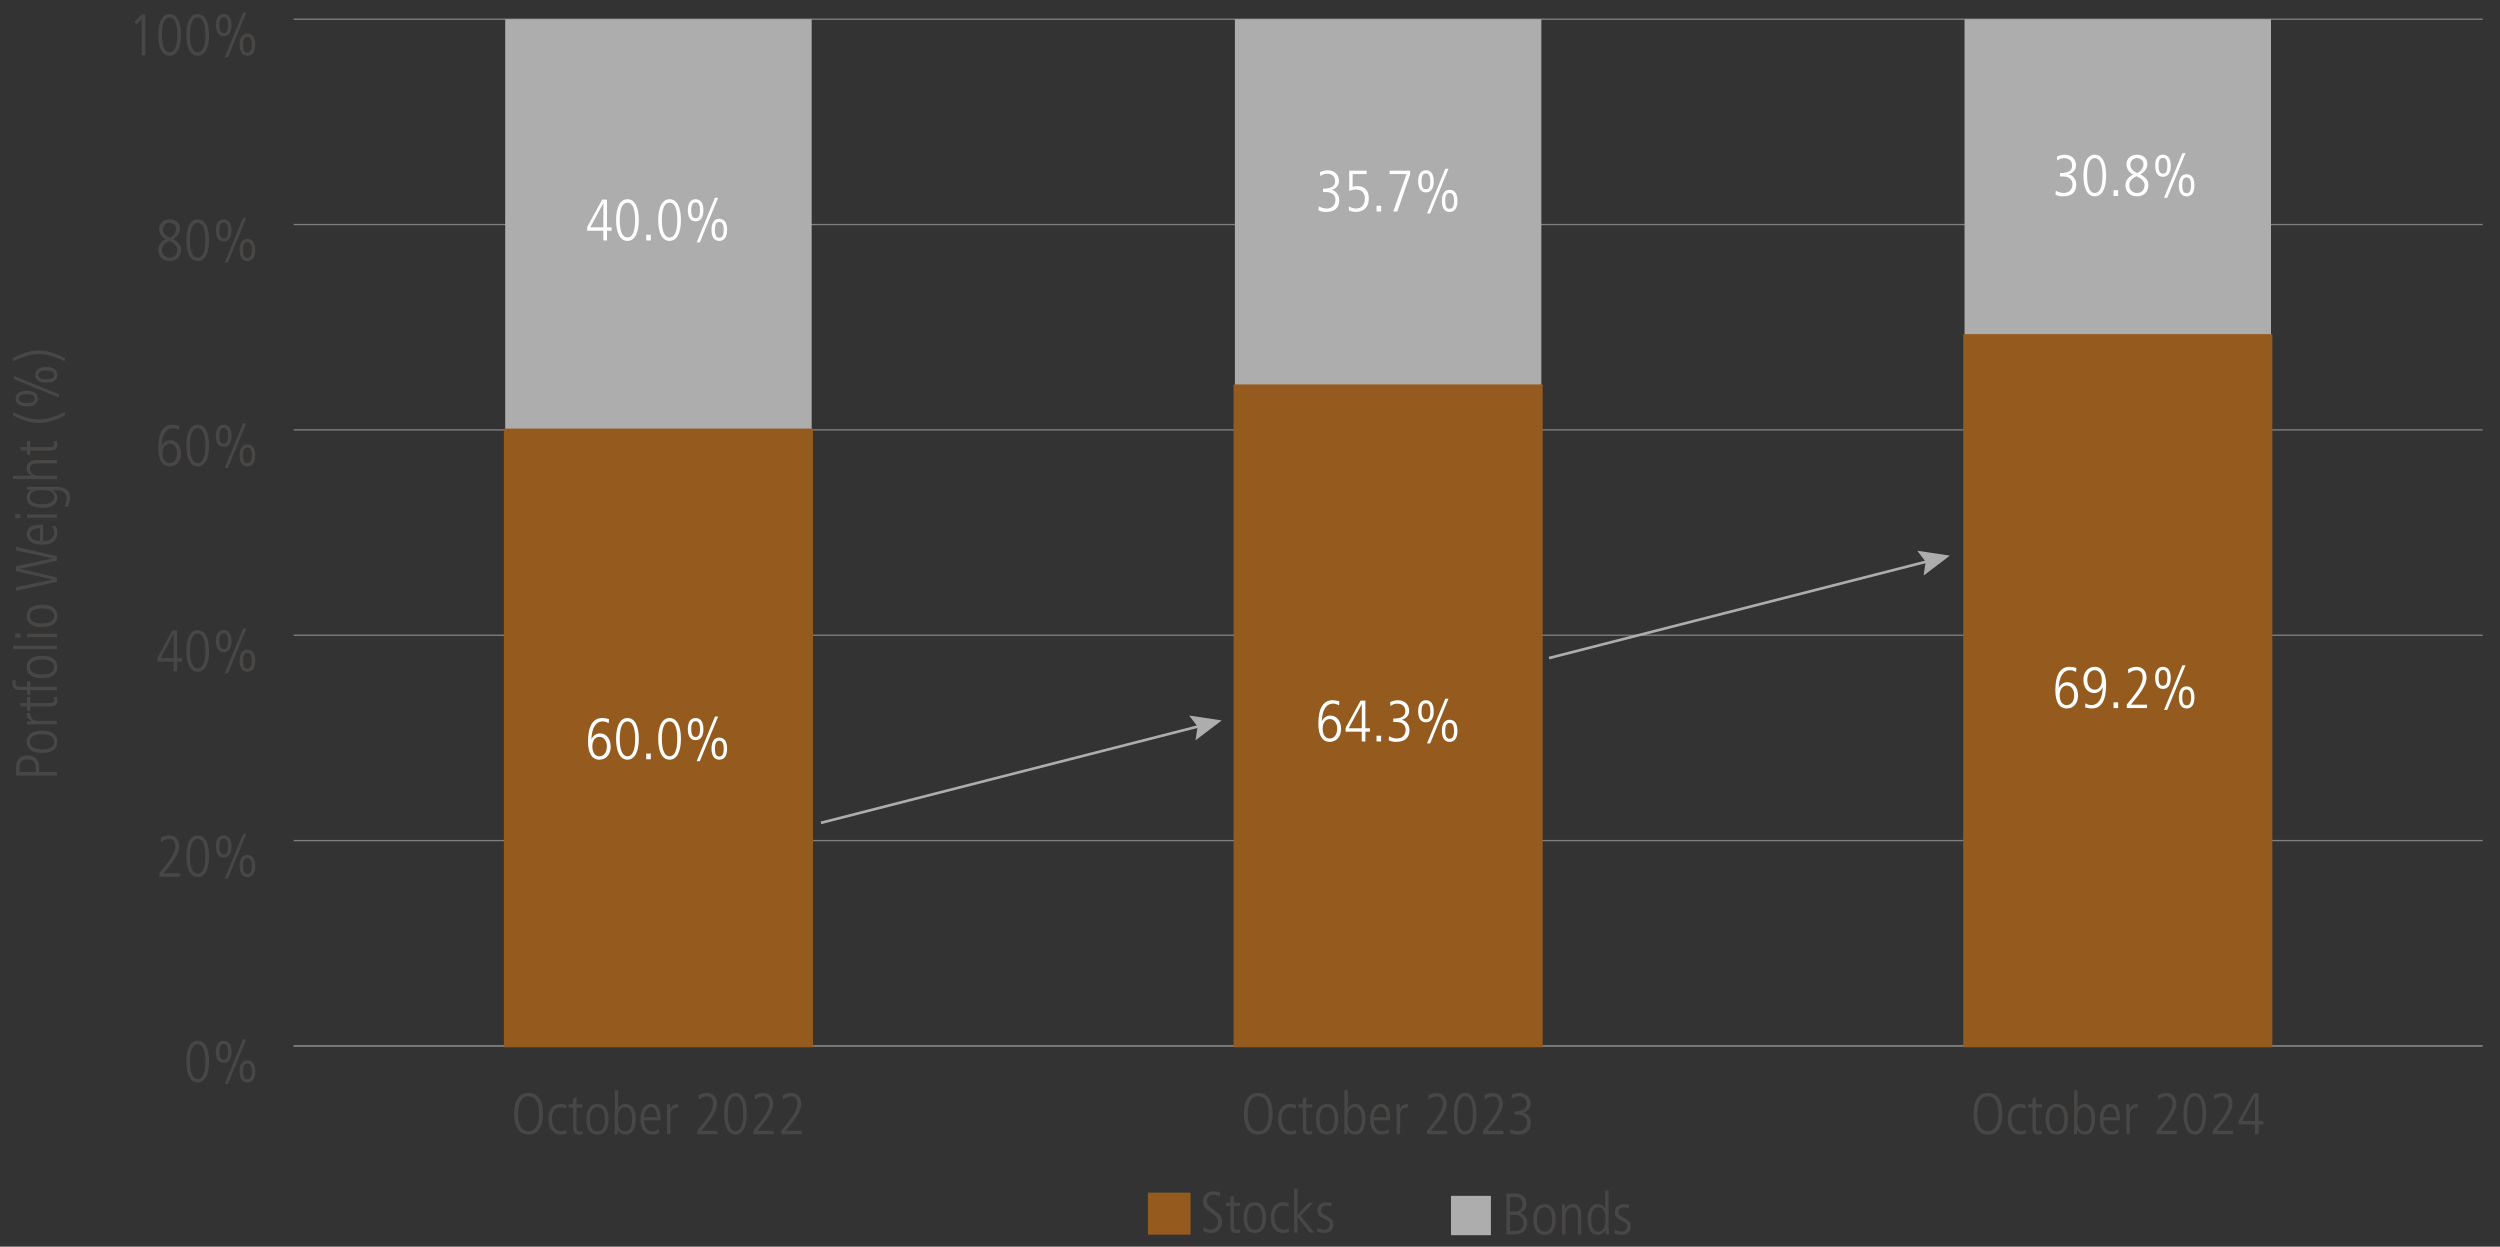 <?xml version="1.0" encoding="utf-8"?>
<!-- Generator: Adobe Illustrator 27.8.0, SVG Export Plug-In . SVG Version: 6.00 Build 0)  -->
<svg version="1.1" xmlns="http://www.w3.org/2000/svg" xmlns:xlink="http://www.w3.org/1999/xlink" x="0px" y="0px"
	 viewBox="0 0 940 468.74" style="enable-background:new 0 0 940 468.74;" xml:space="preserve">
<rect x="0" y="0" width="940" height="468.74" fill="#333333" stroke="none"/>
<style type="text/css">
	.st0{fill:#494746;}
	.st1{fill:none;stroke:#808080;stroke-width:0.5;stroke-miterlimit:10;}
	.st2{fill:none;}
	.st3{fill:#AEADAE;}
	.st4{fill:#955A1E;stroke:#955A1E;stroke-miterlimit:10;}
	.st5{fill:#FFFFFF;}
	.st6{fill:none;stroke:#AEADAE;stroke-miterlimit:10;}
</style>
<g id="RHS">
</g>
<g id="text">
	<g>
		<g>
			<path class="st0" d="M21.4,291.63H6.04v-2.9c0-2.84,1.25-4.67,4.33-4.67c3.08,0,4.33,2.05,4.33,4.31v1.89h6.69V291.63z
				 M13.44,288.88c0-2.13-0.77-3.37-3.1-3.37c-2.9,0-3.01,2.02-3.01,3.56v1.19h6.12V288.88z"/>
			<path class="st0" d="M15.79,283.12c-3.59,0-5.76-1.45-5.76-4.2s2.18-4.2,5.76-4.2c3.67,0,5.76,1.47,5.76,4.2
				S19.47,283.12,15.79,283.12z M15.79,276.08c-3.01,0-4.58,1.01-4.58,2.86c0,1.78,1.52,2.82,4.58,2.82c3.08,0,4.58-1.01,4.58-2.84
				C20.37,277.07,18.81,276.08,15.79,276.08z"/>
			<path class="st0" d="M21.4,272.32h-7.97c-0.37,0-1.47,0.04-3.26,0.09v-1.19l1.78-0.09v-0.04c-1.25-0.62-1.94-1.45-1.94-2.93
				v-0.07h1.36c0,2.09,0.99,2.95,2.86,2.95h7.15V272.32z"/>
			<path class="st0" d="M21.4,262.07c0.11,0.35,0.15,0.84,0.15,1.45c0,1.41-0.92,2.11-2.51,2.11h-7.68v1.67h-1.19v-1.67H7.94
				l-0.4-1.28h2.64v-2.29h1.19v2.29h7.37c1.12,0,1.63-0.35,1.63-1.23c0-0.44-0.04-0.68-0.24-1.06H21.4z"/>
			<path class="st0" d="M21.4,259.51H11.37v1.74h-1.19v-1.74H7.69c-2.09,0-3.06-0.88-3.06-2.75c0-0.24,0-0.55,0.11-0.97h1.28
				c-0.13,0.33-0.2,0.64-0.2,1.01c0,0.97,0.66,1.43,1.65,1.43h2.71v-1.98h1.19v1.98H21.4V259.51z"/>
			<path class="st0" d="M15.79,254.98c-3.59,0-5.76-1.45-5.76-4.2c0-2.75,2.18-4.2,5.76-4.2c3.67,0,5.76,1.47,5.76,4.2
				C21.56,253.51,19.47,254.98,15.79,254.98z M15.79,247.94c-3.01,0-4.58,1.01-4.58,2.86c0,1.78,1.52,2.82,4.58,2.82
				c3.08,0,4.58-1.01,4.58-2.84C20.37,248.93,18.81,247.94,15.79,247.94z"/>
			<path class="st0" d="M21.4,244.07H4.9v-1.28h16.5V244.07z"/>
			<path class="st0" d="M7.69,239.71H5.71v-1.54h1.98V239.71z M21.4,239.58H10.18v-1.28H21.4V239.58z"/>
			<path class="st0" d="M15.79,235.8c-3.59,0-5.76-1.45-5.76-4.2c0-2.75,2.18-4.2,5.76-4.2c3.67,0,5.76,1.47,5.76,4.2
				C21.56,234.32,19.47,235.8,15.79,235.8z M15.79,228.76c-3.01,0-4.58,1.01-4.58,2.86c0,1.78,1.52,2.82,4.58,2.82
				c3.08,0,4.58-1.01,4.58-2.84C20.37,229.75,18.81,228.76,15.79,228.76z"/>
			<path class="st0" d="M21.4,210.83l-13.82,3.01v0.04l13.82,3.26v1.61l-15.36,3.41v-1.45l13.73-2.75v-0.04l-13.73-3.19v-1.87
				l13.73-2.88v-0.04l-13.73-2.99v-1.36l15.36,3.54V210.83z"/>
			<path class="st0" d="M20.92,197.78c0.46,0.81,0.64,1.65,0.64,2.62c0,2.82-1.94,4.4-5.79,4.4c-4.05,0-5.74-1.98-5.74-3.98
				c0-3.23,3.37-3.59,6.18-3.59v6.21c2.71,0,4.16-1.17,4.16-3.17c0-0.73-0.37-1.8-0.92-2.42L20.92,197.78z M15.02,198.6
				c-2.38,0-3.81,0.88-3.81,2.29c0,1.45,1.76,2.51,3.81,2.55V198.6z"/>
			<path class="st0" d="M7.69,194.86H5.71v-1.54h1.98V194.86z M21.4,194.72H10.18v-1.28H21.4V194.72z"/>
			<path class="st0" d="M19.86,184.34v0.04c1.14,0.68,1.69,1.52,1.69,2.84c0,2.38-2.49,3.72-5.35,3.72c-4.07,0-6.18-1.34-6.18-3.78
				c0-1.41,0.64-2.27,1.8-2.95v-0.04h-1.65v-1.19c0.09,0,2.16,0.09,3.3,0.09h7.77c3.23,0,5.04,1.36,5.04,4.2
				c0,1.1-0.11,1.47-0.62,3.19l-1.43-0.09c0.53-0.9,0.86-2.2,0.86-3.1c0-1.91-1.3-2.93-3.61-2.93H19.86z M15.66,184.25
				c-2.88,0-4.44,0.92-4.44,2.77c0,1.65,1.5,2.55,4.6,2.55c2.97,0,4.55-0.88,4.55-2.57C20.37,185.15,18.98,184.25,15.66,184.25z"/>
			<path class="st0" d="M21.4,174.24h-7.66c-1.78,0-2.53,0.73-2.53,2.07c0,1.61,1.5,2.57,3.21,2.57h6.98v1.28H4.9v-1.28h6.93v-0.04
				c-1.14-0.53-1.8-1.54-1.8-2.77c0-2.07,1.39-3.1,3.78-3.1h7.59V174.24z"/>
			<path class="st0" d="M21.4,165.84c0.11,0.35,0.15,0.84,0.15,1.45c0,1.41-0.92,2.11-2.51,2.11h-7.68v1.67h-1.19v-1.67H7.94
				l-0.4-1.28h2.64v-2.29h1.19v2.29h7.37c1.12,0,1.63-0.35,1.63-1.23c0-0.44-0.04-0.68-0.24-1.06H21.4z"/>
			<path class="st0" d="M24.48,156.05c-3.5,2.02-6.87,3.01-9.86,3.01c-3.01,0-6.4-0.99-9.86-3.01l0.13-1.06
				c4.31,2,6.89,2.71,9.73,2.71c2.86,0,5.54-0.75,9.73-2.71L24.48,156.05z"/>
			<path class="st0" d="M22.13,149.47l-16.81-6.89v-1.19l16.81,6.89V149.47z M10.05,152.79c-2.64,0-4.16-1.01-4.16-2.93
				c0-1.87,1.45-2.93,4.16-2.93c2.71,0,4.16,1.06,4.16,2.93C14.21,151.78,12.69,152.79,10.05,152.79z M10.05,148.22
				c-2.2,0-2.97,0.62-2.97,1.65s0.75,1.65,2.97,1.65c2.29,0,2.97-0.66,2.97-1.65S12.34,148.22,10.05,148.22z M17.4,143.88
				c-2.71,0-4.16-1.06-4.16-2.93c0-1.91,1.52-2.93,4.16-2.93c2.64,0,4.16,1.01,4.16,2.93C21.56,142.83,20.1,143.88,17.4,143.88z
				 M17.4,139.31c-2.22,0-2.97,0.64-2.97,1.67c0,0.97,0.68,1.63,2.97,1.63c2.27,0,2.97-0.62,2.97-1.65
				C20.37,139.97,19.69,139.31,17.4,139.31z"/>
			<path class="st0" d="M24.35,135.83c-4.16-1.94-6.91-2.71-9.73-2.71c-2.79,0-5.39,0.7-9.73,2.71l-0.13-1.06
				c3.43-2,6.8-3.01,9.86-3.01c3.06,0,6.49,1.06,9.86,3.01L24.35,135.83z"/>
		</g>
	</g>
	<g>
		<line class="st1" x1="110.4" y1="393.27" x2="933.47" y2="393.27"/>
	</g>
	<g>
		<g>
			<g>
				<path class="st0" d="M70.06,399.16c0-4.86,1.52-7.83,4.27-7.83c2.79,0,4.27,2.99,4.27,7.83c0,4.84-1.52,7.83-4.27,7.83
					S70.06,404,70.06,399.16z M77.23,399.16c0-4.31-0.99-6.56-2.9-6.56c-1.85,0-2.9,2.18-2.9,6.56c0,4.33,1.06,6.56,2.9,6.56
					C76.2,405.72,77.23,403.5,77.23,399.16z"/>
				<path class="st0" d="M81.19,395.49c0-2.64,1.01-4.16,2.93-4.16c1.87,0,2.93,1.45,2.93,4.16s-1.06,4.16-2.93,4.16
					C82.2,399.65,81.19,398.13,81.19,395.49z M85.77,395.49c0-2.2-0.62-2.97-1.65-2.97s-1.65,0.75-1.65,2.97
					c0,2.29,0.66,2.97,1.65,2.97S85.77,397.78,85.77,395.49z M84.51,407.57l6.89-16.81h1.19l-6.89,16.81H84.51z M90.1,402.84
					c0-2.71,1.06-4.16,2.93-4.16c1.91,0,2.93,1.52,2.93,4.16c0,2.64-1.01,4.16-2.93,4.16C91.16,407,90.1,405.54,90.1,402.84z
					 M94.68,402.84c0-2.22-0.64-2.97-1.67-2.97c-0.97,0-1.63,0.68-1.63,2.97c0,2.27,0.62,2.97,1.65,2.97
					C94.02,405.81,94.68,405.13,94.68,402.84z"/>
			</g>
			<g>
				<path class="st0" d="M59.96,329.63v-1.34l2.38-2.95c2.18-2.71,3.59-5.24,3.59-7.19c0-1.76-0.84-2.75-2.4-2.75
					c-0.95,0-2.11,0.53-2.93,1.21l-0.2-1.52c1.06-0.68,2.11-0.97,3.23-0.97c2.31,0,3.74,1.65,3.74,4.03c0,1.94-0.95,4.09-3.94,7.81
					l-1.94,2.4h6.07v1.28H59.96z"/>
				<path class="st0" d="M70.06,321.95c0-4.86,1.52-7.83,4.27-7.83c2.79,0,4.27,2.99,4.27,7.83c0,4.84-1.52,7.83-4.27,7.83
					S70.06,326.79,70.06,321.95z M77.23,321.95c0-4.31-0.99-6.56-2.9-6.56c-1.85,0-2.9,2.18-2.9,6.56c0,4.33,1.06,6.56,2.9,6.56
					C76.2,328.51,77.23,326.29,77.23,321.95z"/>
				<path class="st0" d="M81.19,318.28c0-2.64,1.01-4.16,2.93-4.16c1.87,0,2.93,1.45,2.93,4.16s-1.06,4.16-2.93,4.16
					C82.2,322.44,81.19,320.92,81.19,318.28z M85.77,318.28c0-2.2-0.62-2.97-1.65-2.97s-1.65,0.75-1.65,2.97
					c0,2.29,0.66,2.97,1.65,2.97S85.77,320.57,85.77,318.28z M84.51,330.36l6.89-16.81h1.19l-6.89,16.81H84.51z M90.1,325.63
					c0-2.71,1.06-4.16,2.93-4.16c1.91,0,2.93,1.52,2.93,4.16c0,2.64-1.01,4.16-2.93,4.16C91.16,329.79,90.1,328.33,90.1,325.63z
					 M94.68,325.63c0-2.22-0.64-2.97-1.67-2.97c-0.97,0-1.63,0.68-1.63,2.97c0,2.27,0.62,2.97,1.65,2.97
					C94.02,328.6,94.68,327.92,94.68,325.63z"/>
			</g>
			<g>
				<path class="st0" d="M65.26,252.42v-3.67h-6.09v-1.39l5.65-10.3h1.8v10.41h1.74v1.28h-1.74v3.67H65.26z M65.26,238.43h-0.04
					l-4.86,9.04h4.91V238.43z"/>
				<path class="st0" d="M70.06,244.75c0-4.86,1.52-7.83,4.27-7.83c2.79,0,4.27,2.99,4.27,7.83c0,4.84-1.52,7.83-4.27,7.83
					S70.06,249.58,70.06,244.75z M77.23,244.75c0-4.31-0.99-6.56-2.9-6.56c-1.85,0-2.9,2.18-2.9,6.56c0,4.33,1.06,6.56,2.9,6.56
					C76.2,251.3,77.23,249.08,77.23,244.75z"/>
				<path class="st0" d="M81.19,241.07c0-2.64,1.01-4.16,2.93-4.16c1.87,0,2.93,1.45,2.93,4.16s-1.06,4.16-2.93,4.16
					C82.2,245.23,81.19,243.71,81.19,241.07z M85.77,241.07c0-2.2-0.62-2.97-1.65-2.97s-1.65,0.75-1.65,2.97
					c0,2.29,0.66,2.97,1.65,2.97S85.77,243.36,85.77,241.07z M84.51,253.15l6.89-16.81h1.19l-6.89,16.81H84.51z M90.1,248.42
					c0-2.71,1.06-4.16,2.93-4.16c1.91,0,2.93,1.52,2.93,4.16c0,2.64-1.01,4.16-2.93,4.16C91.16,252.58,90.1,251.13,90.1,248.42z
					 M94.68,248.42c0-2.22-0.64-2.97-1.67-2.97c-0.97,0-1.63,0.68-1.63,2.97c0,2.27,0.62,2.97,1.65,2.97
					C94.02,251.39,94.68,250.71,94.68,248.42z"/>
			</g>
			<g>
				<path class="st0" d="M60.82,167.65c0.55-1.3,1.76-2.16,3.19-2.16c2.6,0,4.03,2.33,4.03,5.04c0,2.64-1.54,4.84-4.27,4.84
					c-2.75,0-4.27-2.42-4.27-6.82c0-5.98,1.91-8.85,5.37-8.85c0.81,0,1.76,0.18,2.53,0.42l-0.11,1.54
					c-0.99-0.55-1.56-0.68-2.29-0.68c-2.57,0-4.07,2.46-4.22,6.67H60.82z M66.58,170.33c0-1.83-0.97-3.56-2.82-3.56
					c-1.5,0-2.64,1.41-2.64,3.59c0,2.4,1.08,3.74,2.64,3.74C65.42,174.09,66.58,172.73,66.58,170.33z"/>
				<path class="st0" d="M70.06,167.54c0-4.86,1.52-7.83,4.27-7.83c2.79,0,4.27,2.99,4.27,7.83s-1.52,7.83-4.27,7.83
					S70.06,172.38,70.06,167.54z M77.23,167.54c0-4.31-0.99-6.56-2.9-6.56c-1.85,0-2.9,2.18-2.9,6.56c0,4.33,1.06,6.56,2.9,6.56
					C76.2,174.09,77.23,171.87,77.23,167.54z"/>
				<path class="st0" d="M81.19,163.86c0-2.64,1.01-4.16,2.93-4.16c1.87,0,2.93,1.45,2.93,4.16c0,2.71-1.06,4.16-2.93,4.16
					C82.2,168.02,81.19,166.5,81.19,163.86z M85.77,163.86c0-2.2-0.62-2.97-1.65-2.97s-1.65,0.75-1.65,2.97
					c0,2.29,0.66,2.97,1.65,2.97S85.77,166.15,85.77,163.86z M84.51,175.94l6.89-16.81h1.19l-6.89,16.81H84.51z M90.1,171.21
					c0-2.71,1.06-4.16,2.93-4.16c1.91,0,2.93,1.52,2.93,4.16c0,2.64-1.01,4.16-2.93,4.16C91.16,175.37,90.1,173.92,90.1,171.21z
					 M94.68,171.21c0-2.22-0.64-2.97-1.67-2.97c-0.97,0-1.63,0.68-1.63,2.97c0,2.27,0.62,2.97,1.65,2.97
					C94.02,174.18,94.68,173.5,94.68,171.21z"/>
			</g>
			<g>
				<path class="st0" d="M68.08,93.93c0,2.05-1.28,4.22-4.33,4.22c-2.55,0-4.29-1.74-4.29-4.16c0-1.83,1.14-3.23,2.93-4
					c-1.67-0.9-2.55-2.27-2.55-3.92c0-2.29,1.87-3.59,3.98-3.59c2.49,0,3.87,1.52,3.87,3.52c0,1.41-0.62,2.55-2.62,3.94
					C67.44,91.16,68.08,92.37,68.08,93.93z M60.91,94.04c0,1.61,1.19,2.84,2.93,2.84c1.45,0,2.79-0.97,2.79-2.93
					c0-1.39-0.92-2.42-3.06-3.39C61.54,91.65,60.91,92.61,60.91,94.04z M66.23,86.08c0-1.32-1.1-2.31-2.51-2.31
					c-1.25,0-2.44,1.06-2.44,2.46c0,1.32,0.99,2.55,2.75,3.19C65.59,88.3,66.23,87.11,66.23,86.08z"/>
				<path class="st0" d="M70.06,90.33c0-4.86,1.52-7.83,4.27-7.83c2.79,0,4.27,2.99,4.27,7.83s-1.52,7.83-4.27,7.83
					S70.06,95.17,70.06,90.33z M77.23,90.33c0-4.31-0.99-6.56-2.9-6.56c-1.85,0-2.9,2.18-2.9,6.56c0,4.33,1.06,6.56,2.9,6.56
					C76.2,96.88,77.23,94.66,77.23,90.33z"/>
				<path class="st0" d="M81.19,86.65c0-2.64,1.01-4.16,2.93-4.16c1.87,0,2.93,1.45,2.93,4.16c0,2.71-1.06,4.16-2.93,4.16
					C82.2,90.81,81.19,89.29,81.19,86.65z M85.77,86.65c0-2.2-0.62-2.97-1.65-2.97s-1.65,0.75-1.65,2.97c0,2.29,0.66,2.97,1.65,2.97
					S85.77,88.94,85.77,86.65z M84.51,98.73l6.89-16.81h1.19L85.7,98.73H84.51z M90.1,94c0-2.71,1.06-4.16,2.93-4.16
					c1.91,0,2.93,1.52,2.93,4.16c0,2.64-1.01,4.16-2.93,4.16C91.16,98.16,90.1,96.71,90.1,94z M94.68,94c0-2.22-0.64-2.97-1.67-2.97
					c-0.97,0-1.63,0.68-1.63,2.97c0,2.27,0.62,2.97,1.65,2.97C94.02,96.97,94.68,96.29,94.68,94z"/>
			</g>
			<g>
				<path class="st0" d="M53.29,20.8V6.98l-1.98,2.29l-0.75-1.01l2.73-2.82h1.36V20.8H53.29z"/>
				<path class="st0" d="M59.5,13.12c0-4.86,1.52-7.83,4.27-7.83c2.79,0,4.27,2.99,4.27,7.83s-1.52,7.83-4.27,7.83
					S59.5,17.96,59.5,13.12z M66.67,13.12c0-4.31-0.99-6.56-2.9-6.56c-1.85,0-2.9,2.18-2.9,6.56c0,4.33,1.06,6.56,2.9,6.56
					C65.64,19.67,66.67,17.45,66.67,13.12z"/>
				<path class="st0" d="M70.06,13.12c0-4.86,1.52-7.83,4.27-7.83c2.79,0,4.27,2.99,4.27,7.83s-1.52,7.83-4.27,7.83
					S70.06,17.96,70.06,13.12z M77.23,13.12c0-4.31-0.99-6.56-2.9-6.56c-1.85,0-2.9,2.18-2.9,6.56c0,4.33,1.06,6.56,2.9,6.56
					C76.2,19.67,77.23,17.45,77.23,13.12z"/>
				<path class="st0" d="M81.19,9.44c0-2.64,1.01-4.16,2.93-4.16c1.87,0,2.93,1.45,2.93,4.16c0,2.71-1.06,4.16-2.93,4.16
					C82.2,13.6,81.19,12.08,81.19,9.44z M85.77,9.44c0-2.2-0.62-2.97-1.65-2.97s-1.65,0.75-1.65,2.97c0,2.29,0.66,2.97,1.65,2.97
					S85.77,11.73,85.77,9.44z M84.51,21.52L91.4,4.71h1.19L85.7,21.52H84.51z M90.1,16.79c0-2.71,1.06-4.16,2.93-4.16
					c1.91,0,2.93,1.52,2.93,4.16c0,2.64-1.01,4.16-2.93,4.16C91.16,20.95,90.1,19.5,90.1,16.79z M94.68,16.79
					c0-2.22-0.64-2.97-1.67-2.97c-0.97,0-1.63,0.68-1.63,2.97c0,2.27,0.62,2.97,1.65,2.97C94.02,19.76,94.68,19.08,94.68,16.79z"/>
			</g>
		</g>
		<g>
			<g>
				<line class="st1" x1="110.4" y1="393.27" x2="933.47" y2="393.27"/>
				<line class="st1" x1="110.4" y1="316.06" x2="933.47" y2="316.06"/>
				<line class="st1" x1="110.4" y1="238.85" x2="933.47" y2="238.85"/>
				<line class="st1" x1="110.4" y1="161.64" x2="933.47" y2="161.64"/>
				<line class="st1" x1="110.4" y1="84.43" x2="933.47" y2="84.43"/>
				<line class="st1" x1="110.4" y1="7.22" x2="933.47" y2="7.22"/>
			</g>
		</g>
	</g>
	<g>
		<g>
			<rect x="545.57" y="449.64" class="st3" width="15.01" height="14.79"/>
			<g>
				<rect x="189.96" y="7.22" class="st3" width="115.23" height="154.42"/>
				<rect x="464.32" y="7.22" class="st3" width="115.23" height="137.82"/>
				<rect x="738.67" y="7.22" class="st3" width="115.23" height="118.9"/>
			</g>
		</g>
		<g>
			<rect x="432.13" y="448.94" class="st4" width="15.01" height="14.79"/>
			<g>
				<rect x="189.96" y="161.64" class="st4" width="115.23" height="231.63"/>
				<rect x="464.32" y="145.04" class="st4" width="115.23" height="248.23"/>
				<rect x="738.67" y="126.13" class="st4" width="115.23" height="267.14"/>
			</g>
		</g>
	</g>
	<g>
		<g>
			<path class="st0" d="M566.41,464.14v-15.36h3.67c2.22,0,3.85,1.5,3.85,3.74c0,1.69-0.84,2.93-2.42,3.54v0.04
				c1.78,0.53,2.75,1.83,2.75,3.74c0,2.75-1.72,4.29-5.13,4.29H566.41z M569.71,455.54c1.58,0,2.77-1.1,2.77-2.86
				c0-1.67-1.06-2.62-2.73-2.62h-1.98v5.48H569.71z M569.8,462.87c1.87,0,3.01-1.21,3.01-2.97c0-1.87-1.21-3.08-2.88-3.08h-2.16
				v6.05H569.8z"/>
			<path class="st0" d="M576.55,458.53c0-3.59,1.45-5.76,4.2-5.76c2.75,0,4.2,2.18,4.2,5.76c0,3.67-1.47,5.76-4.2,5.76
				S576.55,462.21,576.55,458.53z M583.59,458.53c0-3.01-1.01-4.58-2.86-4.58c-1.78,0-2.82,1.52-2.82,4.58
				c0,3.08,1.01,4.58,2.84,4.58C582.6,463.11,583.59,461.55,583.59,458.53z"/>
			<path class="st0" d="M593.27,464.14v-7.66c0-0.81-0.09-2.53-2.09-2.53c-1.56,0-2.55,1.52-2.55,3.15v7.04h-1.28v-7.77
				c0-1.03-0.09-2.84-0.09-3.46h1.19c0.04,0.37,0.07,1.01,0.09,1.65h0.04c0.62-1.21,1.61-1.8,2.86-1.8c3.12,0,3.1,3.17,3.1,3.78
				v7.59H593.27z"/>
			<path class="st0" d="M603.72,464.14v-1.54h-0.04c-0.95,1.23-1.72,1.69-2.95,1.69c-2.44,0-3.78-2.11-3.78-6.16
				c0-2.86,1.3-5.37,3.72-5.37c1.41,0,2.24,0.55,2.84,1.61h0.04v-6.73h1.28v12.78c0,0.59,0,1.67,0.09,3.72H603.72z M603.64,458.64
				c0-1.8-0.13-4.69-2.75-4.69c-1.65,0-2.57,1.47-2.57,4.58s0.95,4.58,2.55,4.58C602.71,463.11,603.64,461.55,603.64,458.64z"/>
			<path class="st0" d="M607.2,462.34c0.68,0.44,1.74,0.77,2.55,0.77c1.14,0,2.07-0.84,2.07-1.94c0-0.95-0.4-1.39-2.16-2.27
				c-1.78-0.88-2.49-1.54-2.49-3.04c0-1.98,1.61-3.1,3.3-3.1c0.53,0,1.23,0.09,2.07,0.33l-0.18,1.32c-0.62-0.24-1.19-0.46-1.91-0.46
				c-1.14,0-1.91,0.81-1.91,1.8c0,0.88,0.31,1.21,1.54,1.87c1.87,1.01,3.1,1.54,3.1,3.41c0,2-1.39,3.26-3.34,3.26
				c-0.99,0-1.85-0.15-2.82-0.53L607.2,462.34z"/>
		</g>
		<g>
			<path class="st0" d="M452.53,461.29c0.79,0.7,1.83,1.03,2.71,1.03c1.85,0,2.77-1.36,2.77-2.77c0-1.39-0.62-2.22-2.24-3.3
				c-2.79-1.83-3.43-2.66-3.43-4.6c0-2.4,1.67-3.72,4.03-3.72c0.7,0,1.5,0.13,2.4,0.48l-0.07,1.54c-0.97-0.62-1.65-0.75-2.44-0.75
				c-1.3,0-2.46,0.81-2.46,2.24c0,1.76,1.3,2.46,2.11,3.08c2.77,2.05,3.56,2.71,3.56,4.82c0,2.49-1.72,4.25-4.11,4.25
				c-1.06,0-2.22-0.29-2.9-0.73L452.53,461.29z"/>
			<path class="st0" d="M466.21,463.45c-0.35,0.11-0.84,0.15-1.45,0.15c-1.41,0-2.11-0.92-2.11-2.51v-7.68h-1.67v-1.19h1.67v-2.24
				l1.28-0.4v2.64h2.29v1.19h-2.29v7.37c0,1.12,0.35,1.63,1.23,1.63c0.44,0,0.68-0.04,1.06-0.24V463.45z"/>
			<path class="st0" d="M467.6,457.84c0-3.59,1.45-5.76,4.2-5.76c2.75,0,4.2,2.18,4.2,5.76c0,3.67-1.47,5.76-4.2,5.76
				C469.07,463.6,467.6,461.51,467.6,457.84z M474.64,457.84c0-3.01-1.01-4.58-2.86-4.58c-1.78,0-2.82,1.52-2.82,4.58
				c0,3.08,1.01,4.58,2.84,4.58C473.65,462.41,474.64,460.85,474.64,457.84z"/>
			<path class="st0" d="M484.65,463.18c-0.55,0.24-1.39,0.42-2.18,0.42c-2.66,0-4.66-2.18-4.66-5.72c0-3.7,1.72-5.81,4.64-5.81
				c0.86,0,1.47,0.15,2.09,0.4l-0.07,1.45c-0.44-0.37-1.3-0.57-2.02-0.57c-1.96,0-3.28,1.45-3.28,4.16c0,3.19,1.45,4.82,3.48,4.82
				c0.68,0,1.54-0.22,1.89-0.59L484.65,463.18z"/>
			<path class="st0" d="M492.46,463.45l-4.55-5.7h-0.04v5.7h-1.28v-16.5h1.28v9.79l4.25-4.51h1.63l-4.75,4.97l5.19,6.25H492.46z"/>
			<path class="st0" d="M495.38,461.64c0.68,0.44,1.74,0.77,2.55,0.77c1.14,0,2.07-0.84,2.07-1.94c0-0.95-0.4-1.39-2.16-2.27
				c-1.78-0.88-2.49-1.54-2.49-3.04c0-1.98,1.61-3.1,3.3-3.1c0.53,0,1.23,0.09,2.07,0.33l-0.18,1.32c-0.62-0.24-1.19-0.46-1.91-0.46
				c-1.14,0-1.91,0.81-1.91,1.8c0,0.88,0.31,1.21,1.54,1.87c1.87,1.01,3.1,1.54,3.1,3.41c0,2-1.39,3.26-3.34,3.26
				c-0.99,0-1.85-0.15-2.82-0.53L495.38,461.64z"/>
		</g>
	</g>
	<g>
		<g>
			<path class="st0" d="M742.05,418.77c0-5.04,1.89-7.83,5.41-7.83s5.41,2.79,5.41,7.83c0,5.04-1.89,7.83-5.41,7.83
				S742.05,423.78,742.05,418.77z M751.42,418.77c0-4.29-1.36-6.56-3.98-6.56c-2.53,0-3.94,2.24-3.94,6.56
				c0,4.31,1.41,6.56,3.96,6.56C749.99,425.32,751.42,423.1,751.42,418.77z"/>
			<path class="st0" d="M761.74,426.18c-0.55,0.24-1.39,0.42-2.18,0.42c-2.66,0-4.66-2.18-4.66-5.72c0-3.7,1.72-5.81,4.64-5.81
				c0.86,0,1.47,0.15,2.09,0.4l-0.07,1.45c-0.44-0.37-1.3-0.57-2.02-0.57c-1.96,0-3.28,1.45-3.28,4.16c0,3.19,1.45,4.82,3.48,4.82
				c0.68,0,1.54-0.22,1.89-0.59L761.74,426.18z"/>
			<path class="st0" d="M767.77,426.45c-0.35,0.11-0.84,0.15-1.45,0.15c-1.41,0-2.11-0.92-2.11-2.51v-7.68h-1.67v-1.19h1.67v-2.24
				l1.28-0.4v2.64h2.29v1.19h-2.29v7.37c0,1.12,0.35,1.63,1.23,1.63c0.44,0,0.68-0.04,1.06-0.24V426.45z"/>
			<path class="st0" d="M769.15,420.84c0-3.59,1.45-5.77,4.2-5.77c2.75,0,4.2,2.18,4.2,5.77c0,3.67-1.47,5.76-4.2,5.76
				S769.15,424.51,769.15,420.84z M776.19,420.84c0-3.01-1.01-4.58-2.86-4.58c-1.78,0-2.82,1.52-2.82,4.58
				c0,3.08,1.01,4.58,2.84,4.58C775.2,425.41,776.19,423.85,776.19,420.84z"/>
			<path class="st0" d="M779.78,426.45c0-0.15,0.09-1.63,0.09-2.84v-13.66h1.28v6.73h0.04c0.68-1.03,1.5-1.61,2.84-1.61
				c2.44,0,3.72,2.53,3.72,5.37c0,4.05-1.34,6.16-3.78,6.16c-1.25,0-2.07-0.48-2.95-1.69h-0.04v1.54H779.78z M786.38,420.84
				c0-2.97-0.84-4.58-2.6-4.58c-2.71,0-2.73,3.23-2.73,4.69c0,2.9,0.92,4.47,2.77,4.47C785.43,425.41,786.38,423.94,786.38,420.84z"
				/>
			<path class="st0" d="M796.56,425.96c-0.81,0.46-1.65,0.64-2.62,0.64c-2.82,0-4.4-1.94-4.4-5.79c0-4.05,1.98-5.74,3.98-5.74
				c3.23,0,3.59,3.37,3.59,6.18h-6.21c0,2.71,1.17,4.16,3.17,4.16c0.73,0,1.8-0.37,2.42-0.92L796.56,425.96z M795.75,420.07
				c0-2.38-0.88-3.81-2.29-3.81c-1.45,0-2.51,1.76-2.55,3.81H795.75z"/>
			<path class="st0" d="M799.51,426.45v-7.96c0-0.37-0.04-1.47-0.09-3.26h1.19l0.09,1.78h0.04c0.62-1.25,1.45-1.94,2.93-1.94h0.07
				v1.36c-2.09,0-2.95,0.99-2.95,2.86v7.15H799.51z"/>
			<path class="st0" d="M810.88,426.45v-1.34l2.38-2.95c2.18-2.71,3.59-5.24,3.59-7.19c0-1.76-0.84-2.75-2.4-2.75
				c-0.95,0-2.11,0.53-2.93,1.21l-0.2-1.52c1.06-0.68,2.11-0.97,3.23-0.97c2.31,0,3.74,1.65,3.74,4.03c0,1.94-0.95,4.09-3.94,7.81
				l-1.94,2.4h6.07v1.28H810.88z"/>
			<path class="st0" d="M820.98,418.77c0-4.86,1.52-7.83,4.27-7.83c2.79,0,4.27,2.99,4.27,7.83c0,4.84-1.52,7.83-4.27,7.83
				C822.5,426.6,820.98,423.61,820.98,418.77z M828.16,418.77c0-4.31-0.99-6.56-2.91-6.56c-1.85,0-2.9,2.18-2.9,6.56
				c0,4.33,1.06,6.56,2.9,6.56C827.12,425.32,828.16,423.1,828.16,418.77z"/>
			<path class="st0" d="M832,426.45v-1.34l2.38-2.95c2.18-2.71,3.59-5.24,3.59-7.19c0-1.76-0.84-2.75-2.4-2.75
				c-0.95,0-2.11,0.53-2.93,1.21l-0.2-1.52c1.06-0.68,2.11-0.97,3.23-0.97c2.31,0,3.74,1.65,3.74,4.03c0,1.94-0.95,4.09-3.94,7.81
				l-1.94,2.4h6.07v1.28H832z"/>
			<path class="st0" d="M847.87,426.45v-3.67h-6.1v-1.39l5.66-10.3h1.8v10.41h1.74v1.28h-1.74v3.67H847.87z M847.87,412.45h-0.04
				l-4.86,9.04h4.91V412.45z"/>
		</g>
		<g>
			<path class="st0" d="M467.69,418.77c0-5.04,1.89-7.83,5.41-7.83s5.41,2.79,5.41,7.83c0,5.04-1.89,7.83-5.41,7.83
				S467.69,423.78,467.69,418.77z M477.06,418.77c0-4.29-1.36-6.56-3.98-6.56c-2.53,0-3.94,2.24-3.94,6.56
				c0,4.31,1.41,6.56,3.96,6.56C475.63,425.32,477.06,423.1,477.06,418.77z"/>
			<path class="st0" d="M487.38,426.18c-0.55,0.24-1.39,0.42-2.18,0.42c-2.66,0-4.66-2.18-4.66-5.72c0-3.7,1.72-5.81,4.64-5.81
				c0.86,0,1.47,0.15,2.09,0.4l-0.07,1.45c-0.44-0.37-1.3-0.57-2.02-0.57c-1.96,0-3.28,1.45-3.28,4.16c0,3.19,1.45,4.82,3.48,4.82
				c0.68,0,1.54-0.22,1.89-0.59L487.38,426.18z"/>
			<path class="st0" d="M493.41,426.45c-0.35,0.11-0.84,0.15-1.45,0.15c-1.41,0-2.11-0.92-2.11-2.51v-7.68h-1.67v-1.19h1.67v-2.24
				l1.28-0.4v2.64h2.29v1.19h-2.29v7.37c0,1.12,0.35,1.63,1.23,1.63c0.44,0,0.68-0.04,1.06-0.24V426.45z"/>
			<path class="st0" d="M494.79,420.84c0-3.59,1.45-5.77,4.2-5.77c2.75,0,4.2,2.18,4.2,5.77c0,3.67-1.47,5.76-4.2,5.76
				S494.79,424.51,494.79,420.84z M501.84,420.84c0-3.01-1.01-4.58-2.86-4.58c-1.78,0-2.82,1.52-2.82,4.58
				c0,3.08,1.01,4.58,2.84,4.58C500.85,425.41,501.84,423.85,501.84,420.84z"/>
			<path class="st0" d="M505.42,426.45c0-0.15,0.09-1.63,0.09-2.84v-13.66h1.28v6.73h0.04c0.68-1.03,1.5-1.61,2.84-1.61
				c2.44,0,3.72,2.53,3.72,5.37c0,4.05-1.34,6.16-3.78,6.16c-1.25,0-2.07-0.48-2.95-1.69h-0.04v1.54H505.42z M512.02,420.84
				c0-2.97-0.84-4.58-2.6-4.58c-2.71,0-2.73,3.23-2.73,4.69c0,2.9,0.92,4.47,2.77,4.47C511.07,425.41,512.02,423.94,512.02,420.84z"
				/>
			<path class="st0" d="M522.21,425.96c-0.81,0.46-1.65,0.64-2.62,0.64c-2.82,0-4.4-1.94-4.4-5.79c0-4.05,1.98-5.74,3.98-5.74
				c3.23,0,3.59,3.37,3.59,6.18h-6.21c0,2.71,1.17,4.16,3.17,4.16c0.73,0,1.8-0.37,2.42-0.92L522.21,425.96z M521.39,420.07
				c0-2.38-0.88-3.81-2.29-3.81c-1.45,0-2.51,1.76-2.55,3.81H521.39z"/>
			<path class="st0" d="M525.15,426.45v-7.96c0-0.37-0.04-1.47-0.09-3.26h1.19l0.09,1.78h0.04c0.62-1.25,1.45-1.94,2.93-1.94h0.07
				v1.36c-2.09,0-2.95,0.99-2.95,2.86v7.15H525.15z"/>
			<path class="st0" d="M536.53,426.45v-1.34l2.38-2.95c2.18-2.71,3.59-5.24,3.59-7.19c0-1.76-0.84-2.75-2.4-2.75
				c-0.95,0-2.11,0.53-2.93,1.21l-0.2-1.52c1.06-0.68,2.11-0.97,3.23-0.97c2.31,0,3.74,1.65,3.74,4.03c0,1.94-0.95,4.09-3.94,7.81
				l-1.94,2.4h6.07v1.28H536.53z"/>
			<path class="st0" d="M546.62,418.77c0-4.86,1.52-7.83,4.27-7.83c2.79,0,4.27,2.99,4.27,7.83c0,4.84-1.52,7.83-4.27,7.83
				C548.14,426.6,546.62,423.61,546.62,418.77z M553.8,418.77c0-4.31-0.99-6.56-2.9-6.56c-1.85,0-2.91,2.18-2.91,6.56
				c0,4.33,1.06,6.56,2.91,6.56C552.76,425.32,553.8,423.1,553.8,418.77z"/>
			<path class="st0" d="M557.65,426.45v-1.34l2.38-2.95c2.18-2.71,3.59-5.24,3.59-7.19c0-1.76-0.84-2.75-2.4-2.75
				c-0.95,0-2.11,0.53-2.93,1.21l-0.2-1.52c1.06-0.68,2.11-0.97,3.23-0.97c2.31,0,3.74,1.65,3.74,4.03c0,1.94-0.95,4.09-3.94,7.81
				l-1.94,2.4h6.07v1.28H557.65z"/>
			<path class="st0" d="M567.92,424.49c0.68,0.42,2,0.84,2.88,0.84c2.02,0,3.37-1.21,3.37-3.3c0-1.83-1.36-2.9-3.5-2.9h-1.17v-1.28
				c3.26,0,4.55-0.99,4.55-2.86c0-1.56-1.03-2.77-3.06-2.77c-0.86,0-1.72,0.31-2.53,0.9l-0.11-1.45c0.53-0.35,1.96-0.73,2.84-0.73
				c2.66,0,4.31,1.69,4.31,3.92c0,1.67-0.88,2.88-2.75,3.43v0.04c1.61,0.31,2.86,1.87,2.86,3.87c0,2.82-1.74,4.4-4.97,4.4
				c-1.08,0-1.94-0.15-2.84-0.62L567.92,424.49z"/>
		</g>
		<g>
			<path class="st0" d="M193.33,418.77c0-5.04,1.89-7.83,5.41-7.83s5.41,2.79,5.41,7.83c0,5.04-1.89,7.83-5.41,7.83
				S193.33,423.78,193.33,418.77z M202.71,418.77c0-4.29-1.36-6.56-3.98-6.56c-2.53,0-3.94,2.24-3.94,6.56
				c0,4.31,1.41,6.56,3.96,6.56C201.28,425.32,202.71,423.1,202.71,418.77z"/>
			<path class="st0" d="M213.02,426.18c-0.55,0.24-1.39,0.42-2.18,0.42c-2.66,0-4.66-2.18-4.66-5.72c0-3.7,1.72-5.81,4.64-5.81
				c0.86,0,1.47,0.15,2.09,0.4l-0.07,1.45c-0.44-0.37-1.3-0.57-2.02-0.57c-1.96,0-3.28,1.45-3.28,4.16c0,3.19,1.45,4.82,3.48,4.82
				c0.68,0,1.54-0.22,1.89-0.59L213.02,426.18z"/>
			<path class="st0" d="M219.05,426.45c-0.35,0.11-0.84,0.15-1.45,0.15c-1.41,0-2.11-0.92-2.11-2.51v-7.68h-1.67v-1.19h1.67v-2.24
				l1.28-0.4v2.64h2.29v1.19h-2.29v7.37c0,1.12,0.35,1.63,1.23,1.63c0.44,0,0.68-0.04,1.06-0.24V426.45z"/>
			<path class="st0" d="M220.44,420.84c0-3.59,1.45-5.77,4.2-5.77c2.75,0,4.2,2.18,4.2,5.77c0,3.67-1.47,5.76-4.2,5.76
				C221.91,426.6,220.44,424.51,220.44,420.84z M227.48,420.84c0-3.01-1.01-4.58-2.86-4.58c-1.78,0-2.82,1.52-2.82,4.58
				c0,3.08,1.01,4.58,2.84,4.58C226.49,425.41,227.48,423.85,227.48,420.84z"/>
			<path class="st0" d="M231.06,426.45c0-0.15,0.09-1.63,0.09-2.84v-13.66h1.28v6.73h0.04c0.68-1.03,1.5-1.61,2.84-1.61
				c2.44,0,3.72,2.53,3.72,5.37c0,4.05-1.34,6.16-3.78,6.16c-1.25,0-2.07-0.48-2.95-1.69h-0.04v1.54H231.06z M237.66,420.84
				c0-2.97-0.84-4.58-2.6-4.58c-2.71,0-2.73,3.23-2.73,4.69c0,2.9,0.92,4.47,2.77,4.47C236.72,425.41,237.66,423.94,237.66,420.84z"
				/>
			<path class="st0" d="M247.85,425.96c-0.81,0.46-1.65,0.64-2.62,0.64c-2.82,0-4.4-1.94-4.4-5.79c0-4.05,1.98-5.74,3.98-5.74
				c3.23,0,3.59,3.37,3.59,6.18h-6.21c0,2.71,1.17,4.16,3.17,4.16c0.73,0,1.8-0.37,2.42-0.92L247.85,425.96z M247.04,420.07
				c0-2.38-0.88-3.81-2.29-3.81c-1.45,0-2.51,1.76-2.55,3.81H247.04z"/>
			<path class="st0" d="M250.8,426.45v-7.96c0-0.37-0.04-1.47-0.09-3.26h1.19l0.09,1.78h0.04c0.62-1.25,1.45-1.94,2.93-1.94h0.07
				v1.36c-2.09,0-2.95,0.99-2.95,2.86v7.15H250.8z"/>
			<path class="st0" d="M262.17,426.45v-1.34l2.38-2.95c2.18-2.71,3.59-5.24,3.59-7.19c0-1.76-0.84-2.75-2.4-2.75
				c-0.95,0-2.11,0.53-2.93,1.21l-0.2-1.52c1.06-0.68,2.11-0.97,3.23-0.97c2.31,0,3.74,1.65,3.74,4.03c0,1.94-0.95,4.09-3.94,7.81
				l-1.94,2.4h6.07v1.28H262.17z"/>
			<path class="st0" d="M272.27,418.77c0-4.86,1.52-7.83,4.27-7.83c2.79,0,4.27,2.99,4.27,7.83c0,4.84-1.52,7.83-4.27,7.83
				S272.27,423.61,272.27,418.77z M279.44,418.77c0-4.31-0.99-6.56-2.9-6.56c-1.85,0-2.9,2.18-2.9,6.56c0,4.33,1.06,6.56,2.9,6.56
				C278.41,425.32,279.44,423.1,279.44,418.77z"/>
			<path class="st0" d="M283.29,426.45v-1.34l2.38-2.95c2.18-2.71,3.59-5.24,3.59-7.19c0-1.76-0.84-2.75-2.4-2.75
				c-0.95,0-2.11,0.53-2.93,1.21l-0.2-1.52c1.06-0.68,2.11-0.97,3.23-0.97c2.31,0,3.74,1.65,3.74,4.03c0,1.94-0.95,4.09-3.94,7.81
				l-1.94,2.4h6.07v1.28H283.29z"/>
			<path class="st0" d="M293.85,426.45v-1.34l2.38-2.95c2.18-2.71,3.59-5.24,3.59-7.19c0-1.76-0.84-2.75-2.4-2.75
				c-0.95,0-2.11,0.53-2.93,1.21l-0.2-1.52c1.06-0.68,2.11-0.97,3.23-0.97c2.31,0,3.74,1.65,3.74,4.03c0,1.94-0.95,4.09-3.94,7.81
				l-1.94,2.4h6.07v1.28H293.85z"/>
		</g>
	</g>
	<g>
		<g>
			<path class="st5" d="M222.41,277.92c0.55-1.3,1.76-2.16,3.19-2.16c2.6,0,4.03,2.33,4.03,5.04c0,2.64-1.54,4.84-4.27,4.84
				c-2.75,0-4.27-2.42-4.27-6.82c0-5.99,1.91-8.85,5.37-8.85c0.81,0,1.76,0.18,2.53,0.42l-0.11,1.54c-0.99-0.55-1.56-0.68-2.29-0.68
				c-2.57,0-4.07,2.46-4.22,6.67H222.41z M228.18,280.61c0-1.83-0.97-3.56-2.82-3.56c-1.5,0-2.64,1.41-2.64,3.59
				c0,2.4,1.08,3.74,2.64,3.74C227.01,284.37,228.18,283,228.18,280.61z"/>
			<path class="st5" d="M231.65,277.81c0-4.86,1.52-7.83,4.27-7.83c2.79,0,4.27,2.99,4.27,7.83s-1.52,7.83-4.27,7.83
				S231.65,282.65,231.65,277.81z M238.82,277.81c0-4.31-0.99-6.56-2.9-6.56c-1.85,0-2.9,2.18-2.9,6.56c0,4.33,1.06,6.56,2.9,6.56
				C237.79,284.37,238.82,282.15,238.82,277.81z"/>
			<path class="st5" d="M242.98,285.49v-2.16h1.72v2.16H242.98z"/>
			<path class="st5" d="M247.49,277.81c0-4.86,1.52-7.83,4.27-7.83c2.79,0,4.27,2.99,4.27,7.83s-1.52,7.83-4.27,7.83
				C249.01,285.64,247.49,282.65,247.49,277.81z M254.66,277.81c0-4.31-0.99-6.56-2.9-6.56c-1.85,0-2.9,2.18-2.9,6.56
				c0,4.33,1.06,6.56,2.9,6.56C253.63,284.37,254.66,282.15,254.66,277.81z"/>
			<path class="st5" d="M258.62,274.14c0-2.64,1.01-4.16,2.93-4.16c1.87,0,2.93,1.45,2.93,4.16c0,2.71-1.06,4.16-2.93,4.16
				C259.64,278.3,258.62,276.78,258.62,274.14z M263.2,274.14c0-2.2-0.62-2.97-1.65-2.97s-1.65,0.75-1.65,2.97
				c0,2.29,0.66,2.97,1.65,2.97S263.2,276.43,263.2,274.14z M261.94,286.22l6.89-16.81h1.19l-6.89,16.81H261.94z M267.53,281.49
				c0-2.71,1.06-4.16,2.93-4.16c1.91,0,2.93,1.52,2.93,4.16s-1.01,4.16-2.93,4.16C268.59,285.64,267.53,284.19,267.53,281.49z
				 M272.11,281.49c0-2.22-0.64-2.97-1.67-2.97c-0.97,0-1.63,0.68-1.63,2.97c0,2.27,0.62,2.97,1.65,2.97
				C271.45,284.46,272.11,283.77,272.11,281.49z"/>
		</g>
	</g>
	<g>
		<g>
			<path class="st5" d="M497.02,271.22c0.55-1.3,1.76-2.16,3.19-2.16c2.6,0,4.03,2.33,4.03,5.04c0,2.64-1.54,4.84-4.27,4.84
				c-2.75,0-4.27-2.42-4.27-6.82c0-5.98,1.91-8.84,5.37-8.84c0.81,0,1.76,0.18,2.53,0.42l-0.11,1.54c-0.99-0.55-1.56-0.68-2.29-0.68
				c-2.57,0-4.07,2.46-4.22,6.67H497.02z M502.78,273.91c0-1.83-0.97-3.56-2.82-3.56c-1.5,0-2.64,1.41-2.64,3.59
				c0,2.4,1.08,3.74,2.64,3.74C501.61,277.67,502.78,276.31,502.78,273.91z"/>
			<path class="st5" d="M512.02,278.79v-3.67h-6.09v-1.39l5.65-10.3h1.8v10.41h1.74v1.28h-1.74v3.67H512.02z M512.02,264.8h-0.04
				l-4.86,9.04h4.91V264.8z"/>
			<path class="st5" d="M517.58,278.79v-2.16h1.72v2.16H517.58z"/>
			<path class="st5" d="M522.27,276.83c0.68,0.42,2,0.84,2.88,0.84c2.02,0,3.37-1.21,3.37-3.3c0-1.83-1.36-2.9-3.5-2.9h-1.17v-1.28
				c3.26,0,4.55-0.99,4.55-2.86c0-1.56-1.03-2.77-3.06-2.77c-0.86,0-1.72,0.31-2.53,0.9l-0.11-1.45c0.53-0.35,1.96-0.73,2.84-0.73
				c2.66,0,4.31,1.69,4.31,3.92c0,1.67-0.88,2.88-2.75,3.43v0.04c1.61,0.31,2.86,1.87,2.86,3.87c0,2.82-1.74,4.4-4.97,4.4
				c-1.08,0-1.94-0.15-2.84-0.62L522.27,276.83z"/>
			<path class="st5" d="M533.23,267.44c0-2.64,1.01-4.16,2.93-4.16c1.87,0,2.93,1.45,2.93,4.16s-1.06,4.16-2.93,4.16
				C534.24,271.6,533.23,270.08,533.23,267.44z M537.8,267.44c0-2.2-0.62-2.97-1.65-2.97s-1.65,0.75-1.65,2.97
				c0,2.29,0.66,2.97,1.65,2.97S537.8,269.73,537.8,267.44z M536.55,279.52l6.89-16.81h1.19l-6.89,16.81H536.55z M542.14,274.79
				c0-2.71,1.06-4.16,2.93-4.16c1.91,0,2.93,1.52,2.93,4.16c0,2.64-1.01,4.16-2.93,4.16C543.19,278.95,542.14,277.49,542.14,274.79z
				 M546.71,274.79c0-2.22-0.64-2.97-1.67-2.97c-0.97,0-1.63,0.68-1.63,2.97c0,2.27,0.62,2.97,1.65,2.97
				C546.05,277.76,546.71,277.08,546.71,274.79z"/>
		</g>
	</g>
	<g>
		<g>
			<path class="st5" d="M774.13,258.67c0.55-1.3,1.76-2.16,3.19-2.16c2.6,0,4.03,2.33,4.03,5.04c0,2.64-1.54,4.84-4.27,4.84
				c-2.75,0-4.27-2.42-4.27-6.82c0-5.99,1.91-8.85,5.37-8.85c0.81,0,1.76,0.18,2.53,0.42l-0.11,1.54c-0.99-0.55-1.56-0.68-2.29-0.68
				c-2.58,0-4.07,2.46-4.22,6.67H774.13z M779.9,261.35c0-1.83-0.97-3.56-2.82-3.56c-1.5,0-2.64,1.41-2.64,3.59
				c0,2.4,1.08,3.74,2.64,3.74C778.73,265.11,779.9,263.75,779.9,261.35z"/>
			<path class="st5" d="M784.12,264.43c0.86,0.51,1.43,0.68,2.29,0.68c2.55,0,4.11-2.46,4.22-6.67h-0.04
				c-0.55,1.3-1.76,2.16-3.19,2.16c-2.6,0-4.03-2.33-4.03-5.04c0-2.73,1.61-4.84,4.27-4.84c2.79,0,4.27,2.44,4.27,6.82
				c0,5.98-1.91,8.84-5.37,8.84c-0.81,0-1.76-0.18-2.53-0.42L784.12,264.43z M790.28,255.72c0-2.38-1.08-3.72-2.64-3.72
				c-1.65,0-2.82,1.39-2.82,3.76c0,1.83,0.95,3.56,2.82,3.56C789.16,259.33,790.28,257.92,790.28,255.72z"/>
			<path class="st5" d="M794.7,266.24v-2.16h1.72v2.16H794.7z"/>
			<path class="st5" d="M799.67,266.24v-1.34l2.38-2.95c2.18-2.71,3.59-5.24,3.59-7.2c0-1.76-0.84-2.75-2.4-2.75
				c-0.95,0-2.11,0.53-2.93,1.21l-0.2-1.52c1.06-0.68,2.11-0.97,3.24-0.97c2.31,0,3.74,1.65,3.74,4.03c0,1.94-0.95,4.09-3.94,7.81
				l-1.94,2.4h6.07v1.28H799.67z"/>
			<path class="st5" d="M810.34,254.88c0-2.64,1.01-4.16,2.93-4.16c1.87,0,2.93,1.45,2.93,4.16c0,2.71-1.06,4.16-2.93,4.16
				C811.36,259.04,810.34,257.52,810.34,254.88z M814.92,254.88c0-2.2-0.62-2.97-1.65-2.97s-1.65,0.75-1.65,2.97
				c0,2.29,0.66,2.97,1.65,2.97S814.92,257.17,814.92,254.88z M813.67,266.96l6.89-16.81h1.19l-6.89,16.81H813.67z M819.25,262.23
				c0-2.71,1.06-4.16,2.93-4.16c1.91,0,2.93,1.52,2.93,4.16s-1.01,4.16-2.93,4.16C820.31,266.39,819.25,264.94,819.25,262.23z
				 M823.83,262.23c0-2.22-0.64-2.97-1.67-2.97c-0.97,0-1.63,0.68-1.63,2.97c0,2.27,0.62,2.97,1.65,2.97
				C823.17,265.2,823.83,264.52,823.83,262.23z"/>
		</g>
	</g>
	<g>
		<g>
			<path class="st5" d="M772.99,71.72c0.68,0.42,2,0.84,2.88,0.84c2.02,0,3.37-1.21,3.37-3.3c0-1.83-1.36-2.9-3.5-2.9h-1.17v-1.28
				c3.26,0,4.55-0.99,4.55-2.86c0-1.56-1.03-2.77-3.06-2.77c-0.86,0-1.72,0.31-2.53,0.9l-0.11-1.45c0.53-0.35,1.96-0.73,2.84-0.73
				c2.66,0,4.31,1.69,4.31,3.92c0,1.67-0.88,2.88-2.75,3.43v0.04c1.61,0.31,2.86,1.87,2.86,3.87c0,2.82-1.74,4.4-4.97,4.4
				c-1.08,0-1.94-0.15-2.84-0.62L772.99,71.72z"/>
			<path class="st5" d="M783.37,66c0-4.86,1.52-7.83,4.27-7.83c2.79,0,4.27,2.99,4.27,7.83s-1.52,7.83-4.27,7.83
				C784.89,73.83,783.37,70.84,783.37,66z M790.54,66c0-4.31-0.99-6.56-2.9-6.56c-1.85,0-2.9,2.18-2.9,6.56
				c0,4.33,1.06,6.56,2.9,6.56C789.51,72.56,790.54,70.33,790.54,66z"/>
			<path class="st5" d="M794.7,73.68v-2.16h1.72v2.16H794.7z"/>
			<path class="st5" d="M807.79,69.61c0,2.05-1.28,4.22-4.33,4.22c-2.55,0-4.29-1.74-4.29-4.16c0-1.83,1.14-3.23,2.93-4
				c-1.67-0.9-2.55-2.27-2.55-3.92c0-2.29,1.87-3.59,3.98-3.59c2.49,0,3.87,1.52,3.87,3.52c0,1.41-0.62,2.55-2.62,3.94
				C807.16,66.83,807.79,68.04,807.79,69.61z M800.62,69.72c0,1.61,1.19,2.84,2.93,2.84c1.45,0,2.79-0.97,2.79-2.93
				c0-1.39-0.92-2.42-3.06-3.39C801.26,67.32,800.62,68.29,800.62,69.72z M805.95,61.75c0-1.32-1.1-2.31-2.51-2.31
				c-1.25,0-2.44,1.06-2.44,2.46c0,1.32,0.99,2.55,2.75,3.19C805.31,63.97,805.95,62.79,805.95,61.75z"/>
			<path class="st5" d="M810.34,62.32c0-2.64,1.01-4.16,2.93-4.16c1.87,0,2.93,1.45,2.93,4.16c0,2.71-1.06,4.16-2.93,4.16
				C811.36,66.48,810.34,64.96,810.34,62.32z M814.92,62.32c0-2.2-0.62-2.97-1.65-2.97s-1.65,0.75-1.65,2.97
				c0,2.29,0.66,2.97,1.65,2.97S814.92,64.61,814.92,62.32z M813.67,74.4l6.89-16.81h1.19l-6.89,16.81H813.67z M819.25,69.67
				c0-2.71,1.06-4.16,2.93-4.16c1.91,0,2.93,1.52,2.93,4.16c0,2.64-1.01,4.16-2.93,4.16C820.31,73.83,819.25,72.38,819.25,69.67z
				 M823.83,69.67c0-2.22-0.64-2.97-1.67-2.97c-0.97,0-1.63,0.68-1.63,2.97c0,2.27,0.62,2.97,1.65,2.97
				C823.17,72.64,823.83,71.96,823.83,69.67z"/>
		</g>
	</g>
	<g>
		<g>
			<path class="st5" d="M495.87,77.58c0.68,0.42,2,0.84,2.88,0.84c2.02,0,3.37-1.21,3.37-3.3c0-1.83-1.36-2.9-3.5-2.9h-1.17v-1.28
				c3.26,0,4.55-0.99,4.55-2.86c0-1.56-1.03-2.77-3.06-2.77c-0.86,0-1.72,0.31-2.53,0.9l-0.11-1.45c0.53-0.35,1.96-0.73,2.84-0.73
				c2.66,0,4.31,1.69,4.31,3.92c0,1.67-0.88,2.88-2.75,3.43v0.04c1.61,0.31,2.86,1.87,2.86,3.87c0,2.82-1.74,4.4-4.97,4.4
				c-1.08,0-1.94-0.15-2.84-0.62L495.87,77.58z"/>
			<path class="st5" d="M507.22,77.62c0.81,0.53,1.76,0.79,2.64,0.79c2.09,0,3.34-1.47,3.34-3.76c0-2.09-1.14-3.39-3.34-3.39
				c-0.9,0-1.58,0.13-2.55,0.55v-7.64h6.54v1.28h-5.26v4.84c0.42-0.15,1.08-0.31,1.69-0.31c2.88,0,4.38,1.61,4.38,4.66
				c0,3.1-1.78,5.04-4.86,5.04c-0.95,0-1.63-0.13-2.64-0.59L507.22,77.62z"/>
			<path class="st5" d="M517.58,79.54v-2.16h1.72v2.16H517.58z"/>
			<path class="st5" d="M523.86,79.54l4.99-14.08h-6.34v-1.28h7.7v1.34l-4.82,14.02H523.86z"/>
			<path class="st5" d="M533.23,68.18c0-2.64,1.01-4.16,2.93-4.16c1.87,0,2.93,1.45,2.93,4.16c0,2.71-1.06,4.16-2.93,4.16
				C534.24,72.34,533.23,70.82,533.23,68.18z M537.8,68.18c0-2.2-0.62-2.97-1.65-2.97s-1.65,0.75-1.65,2.97
				c0,2.29,0.66,2.97,1.65,2.97S537.8,70.47,537.8,68.18z M536.55,80.26l6.89-16.81h1.19l-6.89,16.81H536.55z M542.14,75.53
				c0-2.71,1.06-4.16,2.93-4.16c1.91,0,2.93,1.52,2.93,4.16c0,2.64-1.01,4.16-2.93,4.16C543.19,79.69,542.14,78.24,542.14,75.53z
				 M546.71,75.53c0-2.22-0.64-2.97-1.67-2.97c-0.97,0-1.63,0.68-1.63,2.97c0,2.27,0.62,2.97,1.65,2.97
				C546.05,78.5,546.71,77.82,546.71,75.53z"/>
		</g>
	</g>
	<g>
		<g>
			<path class="st5" d="M226.86,90.42v-3.67h-6.09v-1.39l5.65-10.3h1.8v10.41h1.74v1.28h-1.74v3.67H226.86z M226.86,76.43h-0.04
				l-4.86,9.04h4.91V76.43z"/>
			<path class="st5" d="M231.65,82.74c0-4.86,1.52-7.83,4.27-7.83c2.79,0,4.27,2.99,4.27,7.83s-1.52,7.83-4.27,7.83
				S231.65,87.58,231.65,82.74z M238.82,82.74c0-4.31-0.99-6.56-2.9-6.56c-1.85,0-2.9,2.18-2.9,6.56c0,4.33,1.06,6.56,2.9,6.56
				C237.79,89.3,238.82,87.08,238.82,82.74z"/>
			<path class="st5" d="M242.98,90.42v-2.16h1.72v2.16H242.98z"/>
			<path class="st5" d="M247.49,82.74c0-4.86,1.52-7.83,4.27-7.83c2.79,0,4.27,2.99,4.27,7.83s-1.52,7.83-4.27,7.83
				C249.01,90.58,247.49,87.58,247.49,82.74z M254.66,82.74c0-4.31-0.99-6.56-2.9-6.56c-1.85,0-2.9,2.18-2.9,6.56
				c0,4.33,1.06,6.56,2.9,6.56C253.63,89.3,254.66,87.08,254.66,82.74z"/>
			<path class="st5" d="M258.62,79.07c0-2.64,1.01-4.16,2.93-4.16c1.87,0,2.93,1.45,2.93,4.16c0,2.71-1.06,4.16-2.93,4.16
				C259.64,83.23,258.62,81.71,258.62,79.07z M263.2,79.07c0-2.2-0.62-2.97-1.65-2.97s-1.65,0.75-1.65,2.97
				c0,2.29,0.66,2.97,1.65,2.97S263.2,81.36,263.2,79.07z M261.94,91.15l6.89-16.81h1.19l-6.89,16.81H261.94z M267.53,86.42
				c0-2.71,1.06-4.16,2.93-4.16c1.91,0,2.93,1.52,2.93,4.16c0,2.64-1.01,4.16-2.93,4.16C268.59,90.58,267.53,89.12,267.53,86.42z
				 M272.11,86.42c0-2.22-0.64-2.97-1.67-2.97c-0.97,0-1.63,0.68-1.63,2.97c0,2.27,0.62,2.97,1.65,2.97
				C271.45,89.39,272.11,88.7,272.11,86.42z"/>
		</g>
	</g>
	<g>
		<g>
			<line class="st6" x1="308.67" y1="309.39" x2="451.85" y2="272.8"/>
			<g>
				<polygon class="st3" points="449.51,278.36 450.3,273.19 447.12,269.04 459.37,270.88 				"/>
			</g>
		</g>
	</g>
	<g>
		<g>
			<line class="st6" x1="582.44" y1="247.43" x2="725.62" y2="210.84"/>
			<g>
				<polygon class="st3" points="723.28,216.41 724.06,211.24 720.89,207.08 733.14,208.92 				"/>
			</g>
		</g>
	</g>
</g>
</svg>
